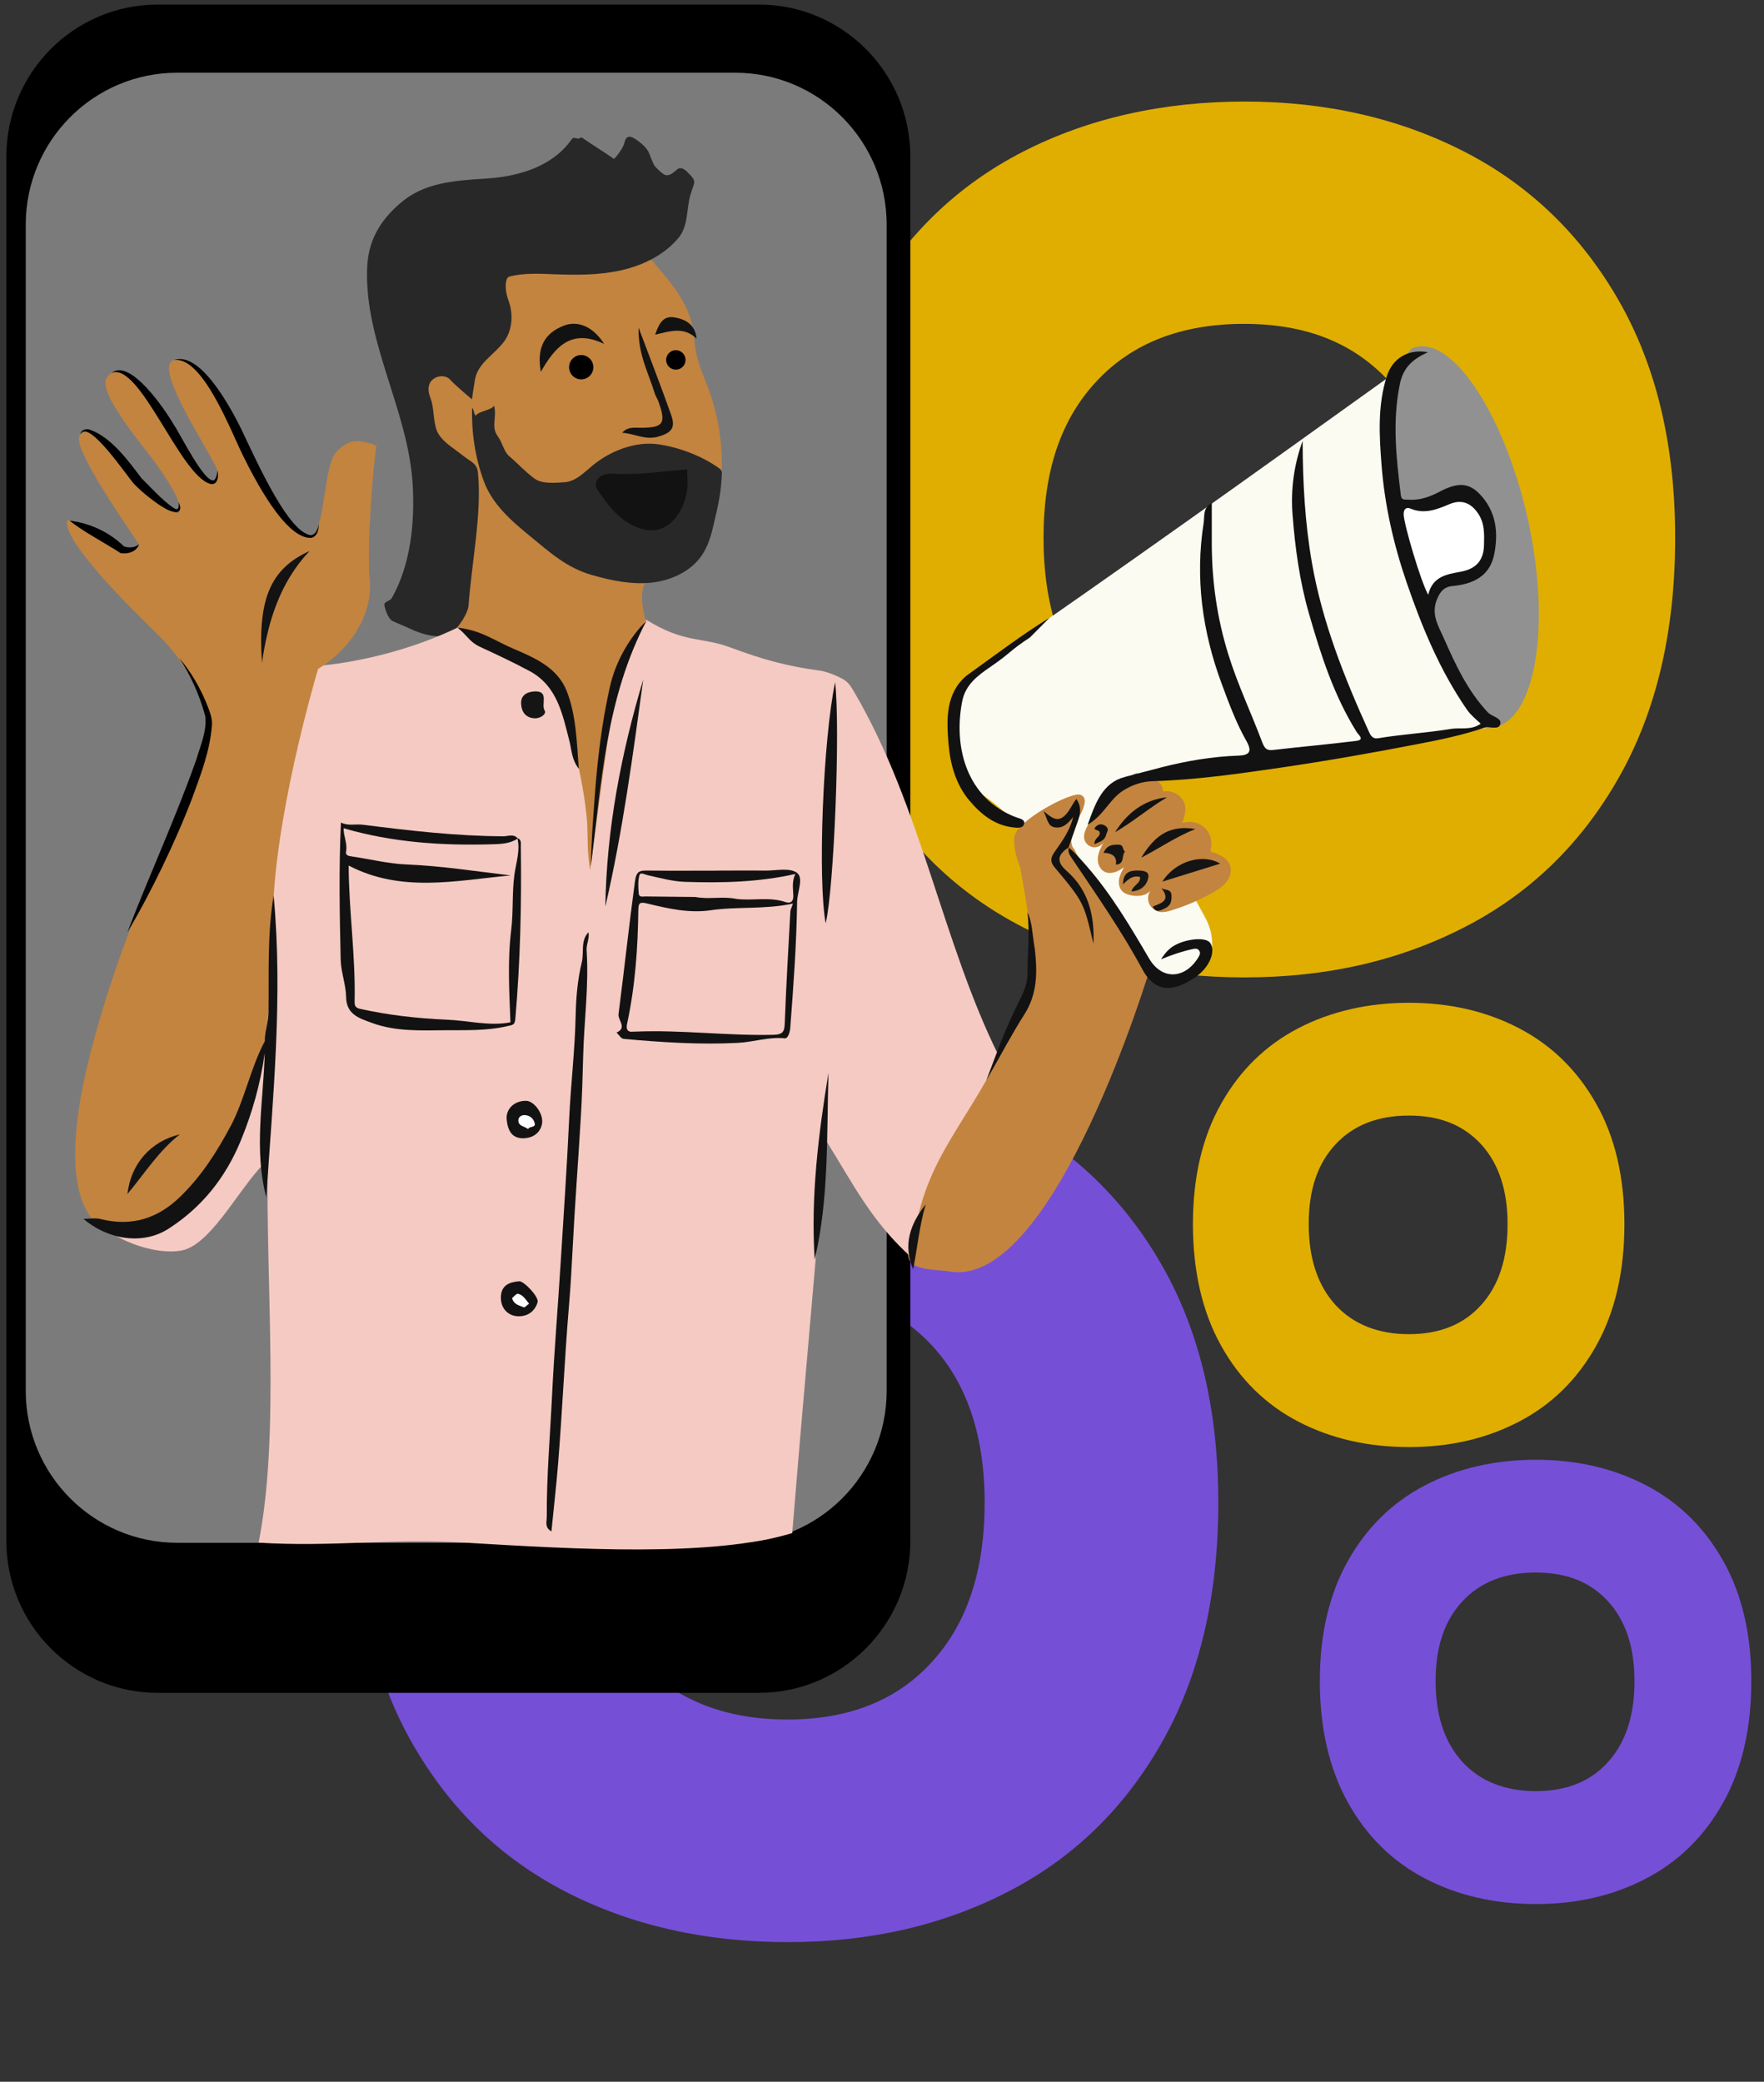 <svg xmlns="http://www.w3.org/2000/svg" width="139" height="164" viewBox="0 0 139 164" fill="none">
  <rect x="0" y="0" width="139" height="164" fill="#333333" stroke="none"/>
  <g clip-path="url(#clip0_519_13268)">
    <path d="M113.569 42.37C113.569 47.722 112.189 51.916 109.408 54.932C106.647 57.968 102.851 59.465 98.02 59.465C93.189 59.465 89.272 57.948 86.45 54.932C83.629 51.896 82.228 47.722 82.228 42.37C82.228 37.018 83.629 32.984 86.45 29.988C89.251 27.012 93.108 25.515 98.02 25.515C102.933 25.515 106.627 27.012 109.408 29.988C112.168 32.964 113.569 37.098 113.569 42.37ZM132 42.37C132 35.081 130.518 28.85 127.555 23.677C124.591 18.505 120.531 14.59 115.396 11.954C110.26 9.318 104.475 8 98.061 8C91.647 8 85.74 9.318 80.604 11.954C75.469 14.59 71.409 18.485 68.445 23.677C65.482 28.85 64 35.081 64 42.37C64 49.66 65.482 56.03 68.445 61.263C71.409 66.495 75.469 70.41 80.604 73.046C85.74 75.682 91.565 77 98.061 77C104.556 77 110.26 75.682 115.396 73.046C120.531 70.41 124.591 66.495 127.555 61.263C130.518 56.05 132 49.739 132 42.37Z" fill="#E0AE00"/>
    <path d="M77.589 118.37C77.589 123.722 76.209 127.916 73.428 130.932C70.668 133.968 66.872 135.465 62.041 135.465C57.209 135.465 53.292 133.948 50.471 130.932C47.669 127.896 46.248 123.722 46.248 118.37C46.248 113.018 47.649 108.984 50.471 105.988C53.272 103.012 57.128 101.515 62.041 101.515C66.953 101.515 70.647 103.012 73.428 105.988C76.189 108.964 77.589 113.098 77.589 118.37ZM96 118.37C96 111.081 94.518 104.85 91.555 99.677C88.591 94.505 84.531 90.59 79.396 87.954C74.26 85.318 68.475 84 62.061 84C55.647 84 49.74 85.318 44.604 87.954C39.469 90.59 35.409 94.485 32.445 99.677C29.482 104.85 28 111.081 28 118.37C28 125.66 29.482 132.03 32.445 137.263C35.409 142.495 39.469 146.41 44.604 149.046C49.74 151.682 55.565 153 62.061 153C68.556 153 74.26 151.682 79.396 149.046C84.531 146.41 88.591 142.495 91.555 137.263C94.518 132.05 96 125.74 96 118.37Z" fill="#764FD7"/>
    <path d="M128.795 132.434C128.795 135.149 128.104 137.276 126.714 138.806C125.334 140.346 123.436 141.106 121.02 141.106C118.605 141.106 116.646 140.336 115.235 138.806C113.835 137.266 113.124 135.149 113.124 132.434C113.124 129.719 113.824 127.673 115.235 126.153C116.636 124.644 118.564 123.884 121.02 123.884C123.476 123.884 125.324 124.644 126.714 126.153C128.094 127.663 128.795 129.76 128.795 132.434ZM138 132.434C138 128.737 137.259 125.576 135.777 122.952C134.296 120.329 132.266 118.343 129.698 117.006C127.13 115.669 124.238 115 121.03 115C117.823 115 114.87 115.669 112.302 117.006C109.734 118.343 107.704 120.318 106.223 122.952C104.741 125.576 104 128.737 104 132.434C104 136.132 104.741 139.363 106.223 142.017C107.704 144.671 109.734 146.657 112.302 147.994C114.87 149.331 117.783 150 121.03 150C124.278 150 127.13 149.331 129.698 147.994C132.266 146.657 134.296 144.671 135.777 142.017C137.259 139.373 138 136.172 138 132.434Z" fill="#764FD7"/>
    <path d="M118.795 96.434C118.795 99.149 118.104 101.276 116.714 102.806C115.334 104.346 113.436 105.106 111.02 105.106C108.605 105.106 106.646 104.336 105.235 102.806C103.835 101.266 103.124 99.149 103.124 96.434C103.124 93.719 103.824 91.673 105.235 90.153C106.636 88.644 108.564 87.884 111.02 87.884C113.476 87.884 115.324 88.644 116.714 90.153C118.094 91.663 118.795 93.76 118.795 96.434ZM128 96.434C128 92.737 127.259 89.576 125.777 86.952C124.296 84.329 122.266 82.343 119.698 81.006C117.13 79.669 114.238 79 111.03 79C107.823 79 104.87 79.669 102.302 81.006C99.734 82.343 97.704 84.318 96.223 86.952C94.741 89.576 94 92.737 94 96.434C94 100.132 94.741 103.363 96.223 106.017C97.704 108.671 99.734 110.657 102.302 111.994C104.87 113.331 107.783 114 111.03 114C114.278 114 117.13 113.331 119.698 111.994C122.266 110.657 124.296 108.671 125.777 106.017C127.259 103.373 128 100.172 128 96.434Z" fill="#E0AE00"/>
    <path d="M12.434 0.359H59.798C66.388 0.359 71.733 5.721 71.733 12.332V121.39C71.733 128.001 66.388 133.363 59.798 133.363H12.434C5.844 133.363 0.5 128.001 0.5 121.39V12.332C0.5 5.721 5.844 0.359 12.434 0.359Z" fill="black"/>
    <path d="M13.964 5.729H57.932C64.523 5.729 69.867 11.09 69.867 17.701V109.567C69.867 116.178 64.523 121.54 57.932 121.54H13.964C7.373 121.54 2.029 116.178 2.029 109.567V17.701C2.029 11.09 7.373 5.729 13.964 5.729Z" fill="#7C7B7B"/>
    <path d="M120.445 41.148C118.675 32.895 114.425 26.207 111.309 27.426C110.529 27.733 106.817 35.338 108.591 43.594C110.361 51.847 114.451 57.991 117.724 57.316C120.996 56.641 122.215 49.401 120.445 41.148Z" fill="#919191"/>
    <path d="M117.991 57.17C108.033 59.145 98.323 59.689 88.69 61.902C91.045 64.656 93.124 68.962 94.902 72.161C95.368 72.997 95.582 73.79 95.494 74.757C95.326 76.609 93.434 77.326 91.672 77.441C91.117 77.476 90.796 77 90.334 76.674C89.89 76.36 89.474 76.678 89.229 76.18C87.555 72.763 83.705 70.895 81.958 67.628C80.915 65.676 79.466 63.985 77.39 62.596C75.895 61.595 74.726 59.179 75.429 56.706C76.018 54.639 75.429 53.718 77.142 52.541C88.315 44.844 99.352 36.933 110.388 29.021C108.855 33.531 109.573 38.536 110.732 43.165C111.978 48.142 113.893 51.786 116.519 56.123C116.936 56.809 117.601 57.48 117.991 57.17Z" fill="#FBFBF2"/>
    <path d="M51.56 20.75C52.802 22.173 54.083 23.672 54.507 25.498C54.691 26.28 54.706 27.089 54.87 27.872C55.073 28.834 55.497 29.739 55.838 30.663C56.893 33.532 57.157 36.676 56.591 39.672C56.189 41.796 55.146 44.086 53.062 44.791C52.367 45.025 51.56 45.09 51.055 45.612C50.058 46.636 50.906 49.113 51.323 50.199C50.386 50.321 50.555 53.013 50.341 53.918C49.236 58.578 48.521 61.485 48.013 66.244C47.948 66.842 45.038 72.844 44.545 73.2C44.06 70.205 42.806 61.868 42.596 58.842C42.489 57.309 43.184 55.479 42.24 54.252C41.197 52.898 40.96 52.292 39.358 51.644C38.226 51.188 37.141 50.632 36.112 49.98C35.898 49.846 35.673 49.692 35.577 49.462C35.482 49.24 35.52 48.987 35.554 48.749C36.067 45.401 36.12 41.984 35.711 38.621C35.635 37.984 35.535 37.34 35.252 36.761C34.954 36.155 34.469 35.66 34.056 35.123C32.833 33.539 31.831 30.28 33.337 29.248C34.58 29.049 35.379 29.513 36.223 30.426C36.437 29.965 36.334 29.248 35.994 28.869C37.282 27.81 37.959 27.411 38.922 26.061C39.312 25.513 39.736 24.409 39.473 23.791C39.293 23.369 39.373 23.013 39.232 22.576C39.037 21.977 38.991 21.41 39.591 21.18C40.188 20.95 40.856 21.022 41.495 21.08C44.148 21.325 46.419 21.532 49.056 20.861C49.542 20.738 49.805 20.673 50.566 20.175C50.948 20.263 51.652 20.669 51.572 20.75H51.56Z" fill="#C3843F"/>
    <path d="M54.175 13.567C54.939 14.311 54.733 14.269 54.423 15.285C54.056 16.493 54.27 17.778 53.456 18.752C52.34 20.083 50.685 20.896 48.976 21.287C47.267 21.678 45.489 21.674 43.735 21.609C42.538 21.563 41.323 21.49 40.164 21.778C39.908 21.843 39.874 22.219 39.874 22.219C39.778 22.782 39.973 23.423 40.103 23.783C40.382 24.55 40.478 25.908 39.698 26.936C38.914 27.963 37.668 28.604 37.435 29.866C37.336 30.406 37.19 31.457 37.19 31.457C37.19 31.457 35.948 30.433 35.466 29.904C35.019 29.417 34.079 29.639 33.842 30.249C33.689 30.644 33.796 31.043 33.949 31.442C34.247 32.236 34.102 33.493 34.564 34.207C35.034 34.928 35.726 35.292 36.502 35.909C37.11 36.393 37.592 36.488 37.664 37.263C37.97 40.469 37.19 44.143 36.919 47.713C36.873 48.338 36.078 49.531 35.547 49.88C34.721 50.421 33.169 49.953 32.282 49.516C31.827 49.293 31.372 49.14 30.917 48.917C30.604 48.764 30.336 47.993 30.283 47.652C30.245 47.407 30.753 47.337 30.875 47.119C32.362 44.457 32.691 41.213 32.519 38.18C32.183 32.354 28.7 26.936 28.93 21.107C29.01 19.009 29.897 17.436 31.498 16.041C33.371 14.407 35.619 14.234 38.368 14.062C40.918 13.901 43.502 13.091 44.958 11.094C45.195 10.768 45.134 10.867 45.539 10.917C45.7 10.936 45.753 10.768 45.887 10.86C46.678 11.412 47.592 11.968 48.383 12.52C48.647 12.271 49.117 11.623 49.194 11.27C49.377 10.438 49.893 10.779 50.559 11.327C51.224 11.876 51.151 12.221 51.533 12.988C51.621 13.164 52.198 13.701 52.386 13.774C52.734 13.912 53.07 13.586 53.357 13.348C53.643 13.111 53.934 13.329 54.182 13.571L54.175 13.567Z" fill="#282828"/>
    <path d="M56.885 37.175C56.828 38.858 56.61 39.698 56.231 41.339C56.04 42.175 55.796 43.015 55.318 43.728C54.45 45.021 52.875 45.738 51.308 45.903C49.737 46.064 48.158 45.734 46.644 45.301C44.652 44.729 43.379 43.556 41.785 42.252C40.249 40.994 38.792 39.729 38.115 37.884C37.439 36.039 37.152 34.084 37.198 32.124C37.401 32.358 37.286 32.519 37.485 32.753C37.71 32.381 38.712 32.331 38.937 31.959C39.174 32.929 38.651 33.604 39.251 34.41C39.572 34.843 39.71 35.587 40.123 35.936C40.795 36.503 41.414 37.197 42.129 37.711C42.722 38.141 43.743 38.037 44.48 37.991C45.352 37.934 46.009 37.24 46.675 36.688C48.089 35.514 50.088 34.732 51.923 35.008C53.502 35.245 55.375 35.924 56.77 36.967L56.889 37.175H56.885Z" fill="#282828"/>
    <path d="M78.873 82.557C78.873 82.557 70.375 93.986 71.591 99.075C71.839 100.118 73.732 99.991 74.871 100.175C83.124 101.517 90.701 76.042 90.701 76.042C90.181 75.9 88.87 72.537 87.922 71.336C87.558 70.876 85.59 68.901 84.649 66.896C84.649 66.896 83.923 66.366 85.035 64.353C85.788 62.988 85.414 62.715 85.12 62.612C84.401 62.359 80.047 64.671 79.928 65.952C79.825 67.049 80.387 68.334 80.387 68.334C80.387 68.334 81.496 74.071 81.469 77.016C81.454 78.427 78.881 82.554 78.881 82.554L78.873 82.557Z" fill="#C3843F"/>
    <path d="M95.361 67.091C96.01 67.26 96.725 67.567 96.932 68.196C97.077 68.637 96.916 69.135 96.622 69.503C96.328 69.868 95.915 70.125 95.502 70.355C94.493 70.918 93.422 71.375 92.314 71.716C92.031 71.804 91.737 71.885 91.438 71.847C91.052 71.8 90.701 71.536 90.548 71.183C90.399 70.83 90.456 70.401 90.697 70.098C90.379 70.569 89.695 70.65 89.133 70.535C88.873 70.481 88.606 70.389 88.422 70.201C88.185 69.956 88.128 69.584 88.185 69.25C88.246 68.917 88.411 68.614 88.571 68.314C88.124 68.675 87.478 68.94 86.985 68.648C86.618 68.43 86.465 67.962 86.511 67.544C86.557 67.126 86.759 66.738 86.958 66.366C86.794 66.627 86.469 66.781 86.159 66.746C85.85 66.712 85.571 66.489 85.467 66.201C85.326 65.799 85.525 65.365 85.731 64.99C86.584 63.448 87.723 62.025 89.221 61.063C89.661 60.779 89.764 60.967 90.269 61.109C90.945 61.3 91.668 61.669 91.637 62.359C92.398 62.179 93.254 62.735 93.384 63.49C93.461 63.947 93.308 64.407 93.155 64.84C93.74 64.633 94.439 64.771 94.898 65.181C95.357 65.592 95.563 66.259 95.406 66.85C95.391 66.903 95.38 66.965 95.418 67.007C95.456 67.045 95.548 66.991 95.361 67.087V67.091Z" fill="#C3843F"/>
    <path d="M78.713 83.198C75.953 88.927 72.268 91.926 71.897 99.128C68.72 96.298 67.294 93.395 65.062 89.801C64.24 100.033 63.25 110.545 62.428 120.776C56.12 122.694 45.237 122.045 36.674 121.532C30.707 121.171 26.349 121.892 20.378 121.532C22.064 113.064 20.936 101.065 21.093 91.42C19.189 92.965 16.777 98.001 14.361 98.503C11.945 99.005 7.4 97.241 6.597 94.626C10.527 95.228 15.626 93.084 17.702 88.939C19.277 85.794 19.545 82.201 19.919 78.718C20.894 69.637 21.899 61.224 24.644 52.499C28.478 52.192 32.592 51.107 36.047 49.446C38.073 50.597 40.631 51.241 42.657 52.392C43.139 52.664 43.643 52.959 43.93 53.427C44.209 53.883 44.691 54.478 44.717 55.011C44.905 58.528 45.952 60.871 46.269 64.832C46.342 66.742 46.246 66.665 46.495 68.564C48.724 51.705 48.788 51.609 50.922 48.821C53.911 50.689 55.299 50.167 57.512 50.992C60.054 51.939 61.958 52.48 64.653 52.84C65.157 52.906 66.209 53.327 66.614 53.627C66.954 53.876 67.157 54.259 67.367 54.62C72.604 63.59 74.275 74.285 78.709 83.198H78.713Z" fill="#F5CAC3"/>
    <path d="M29.254 34.942C29.373 34.962 29.675 35.107 29.652 35.226C29.419 36.457 28.884 43.03 29.132 45.661C29.407 48.56 27.435 51.264 25.114 52.667C25.076 52.69 25.057 52.733 25.042 52.775C24.763 53.718 21.502 64.912 21.502 72.582C21.502 80.252 20.5 96.217 9.48 97.364C9.453 97.364 8.409 96.85 8.382 96.842C7.843 96.692 4.013 95.009 7.14 82.917C10.925 68.291 16.945 60.498 16.46 57.553C15.974 54.608 14.583 52.104 12.446 50.006C10.382 47.985 4.973 42.693 5.286 41.013C5.305 40.91 5.37 41.013 5.473 41.013C5.89 41.017 6.525 41.224 9.598 43.299C9.793 43.429 11.081 43.08 10.951 42.888C9.418 40.591 5.447 34.854 6.345 34.21C7.652 33.274 8.107 35.23 10.89 37.957C14.086 41.09 14.124 40.319 14.124 40.319C14.124 40.319 14.831 39.705 11.257 35.172C7.683 30.64 8.077 29.826 8.791 29.386C9.506 28.945 10.802 29.29 13.684 34.202C16.563 39.115 17.37 38.022 17.133 37.078C16.896 36.131 11.949 28.879 13.684 28.381C15.416 27.882 16.563 29.654 18.96 34.59C21.357 39.521 22.618 40.921 23.945 42.06C25.661 43.536 25.34 36.948 26.464 35.656C27.664 34.275 28.692 34.87 29.251 34.95L29.254 34.942Z" fill="#C3843F"/>
    <path d="M85.693 64.978C86.989 64.234 87.448 62.911 88.568 62.24C89.283 61.811 89.982 61.569 90.835 61.542C94.191 61.443 97.505 60.971 100.827 60.488C104.478 59.955 108.106 59.318 111.726 58.616C113.488 58.275 115.25 57.918 116.951 57.335C117.391 57.182 118.102 57.558 118.224 57.032C118.339 56.542 117.559 56.465 117.234 56.116C115.636 54.413 114.685 52.346 113.759 50.252C113.328 49.278 112.743 48.396 113.24 47.192C113.515 46.529 113.844 46.222 114.474 46.164C116.08 46.019 117.391 45.382 117.735 43.695C118.087 41.965 117.903 40.266 116.581 38.905C115.747 38.046 114.876 37.977 113.461 38.724C112.659 39.15 111.852 39.438 110.938 39.365C110.69 39.346 110.434 39.43 110.384 39.012C110.021 36.09 109.7 33.187 110.311 30.234C110.579 28.945 111.332 28.278 112.517 27.749C110.973 27.465 109.734 28.213 109.275 29.647C108.541 31.944 108.683 34.334 108.866 36.661C109.111 39.806 109.811 42.893 110.843 45.896C112.047 49.405 113.457 52.806 115.575 55.882C115.877 56.319 116.26 56.626 116.676 57.01C115.95 57.554 115.075 57.301 114.321 57.424C112.437 57.738 110.51 57.842 108.614 58.156C108.255 58.218 108.064 58.079 107.88 57.673C105.927 53.374 104.191 49.01 103.373 44.316C102.823 41.141 102.651 37.95 102.647 34.728C101.963 36.6 101.699 38.556 101.848 40.515C102.051 43.158 102.406 45.785 103.148 48.354C104.084 51.602 105.105 54.797 106.913 57.684C107.047 57.899 107.571 58.279 106.867 58.367C104.7 58.639 102.521 58.827 100.349 59.08C99.807 59.142 99.654 58.981 99.451 58.448C98.587 56.158 97.536 53.945 96.802 51.594C95.911 48.737 95.495 45.838 95.487 42.866C95.487 41.812 95.487 40.757 95.487 39.63C94.764 39.982 94.925 40.7 94.849 41.171C94.164 45.512 94.734 49.735 96.259 53.846C96.832 55.391 97.398 56.94 98.213 58.371C98.683 59.199 98.469 59.498 97.586 59.529C95.552 59.598 93.556 59.935 91.584 60.434C90.598 60.683 89.611 60.956 88.633 61.209C86.886 61.661 86.312 63.272 85.705 64.975L85.693 64.978Z" fill="#131212"/>
    <path d="M40.799 66.056C40.474 65.657 40.031 65.887 39.656 65.883C35.933 65.868 32.248 65.434 28.566 64.97C28.012 64.901 27.439 65.089 26.865 64.798C26.693 68.414 26.762 72.019 26.846 75.624C26.869 76.598 27.259 77.561 27.274 78.561C27.293 79.927 28.322 80.226 29.342 80.598C31.212 81.277 33.18 81.177 35.084 81.162C36.701 81.15 38.372 81.219 39.989 80.835C40.348 80.751 40.562 80.778 40.604 80.291C40.998 75.766 41.105 71.229 41.04 66.689C41.04 66.435 41.109 66.144 40.769 66.021C40.073 67.567 40.245 69.254 40.069 70.869C39.771 73.603 39.691 76.364 39.809 79.121C39.847 79.961 39.522 80.322 38.697 80.241C35.631 79.934 32.534 79.923 29.499 79.305C28.826 79.167 28.287 78.979 28.284 78.117C28.268 75.363 28.031 72.617 27.832 69.871C27.775 69.07 27.813 68.69 28.83 69.12C31.376 70.194 34.086 69.868 36.747 69.73C37.676 69.68 38.632 69.695 39.549 69.45C39.859 69.365 40.329 69.323 40.321 68.936C40.314 68.514 39.836 68.537 39.519 68.491C37.324 68.146 35.111 67.95 32.898 67.789C31.506 67.689 30.13 67.501 28.754 67.271C28.456 67.222 28.146 67.164 27.913 66.968C27.634 66.734 27.496 66.378 27.611 66.052C27.756 65.622 28.127 65.883 28.383 65.941C31.667 66.704 35.004 66.942 38.36 66.861C39.224 66.842 40.206 66.976 40.799 66.048V66.056Z" fill="#131212"/>
    <path d="M21.563 70.55C21.055 73.572 21.2 76.617 21.158 79.658C21.146 80.586 20.86 81.276 20.86 82.043C19.774 84.056 19.262 86.66 18.195 88.674C17.11 90.718 15.89 92.631 14.223 94.257C12.431 96.006 10.374 96.647 7.927 96.037C7.507 95.933 7.037 96.021 6.574 96.021C8.44 97.617 11.192 98.142 13.291 96.792C15.89 95.12 17.744 92.808 18.937 89.947C19.873 87.7 20.523 85.379 20.863 82.956C20.753 86.752 19.992 90.561 20.982 94.326C21.506 86.407 22.301 78.496 21.563 70.55Z" fill="#131212"/>
    <path d="M56.457 68.59C54.653 68.59 52.848 68.606 51.044 68.583C50.421 68.575 50.145 68.609 50.035 69.426C49.561 72.912 49.19 76.406 48.739 79.892C48.678 80.375 49.446 80.966 48.582 81.345C48.769 81.518 48.941 81.829 49.14 81.844C52.13 82.112 55.127 82.312 58.127 82.158C59.362 82.097 60.562 81.671 61.832 81.798C62.088 81.825 62.244 81.338 62.271 80.977C62.523 77.675 62.764 74.377 62.81 71.064C62.822 70.266 63.353 69.162 62.791 68.755C62.214 68.337 61.14 68.598 60.283 68.587C59.007 68.571 57.726 68.587 56.449 68.587L56.457 68.59Z" fill="#131212"/>
    <path d="M46.376 73.438C45.723 74.105 46.04 75.021 45.841 75.823C45.509 77.18 45.39 78.611 45.36 80.014C45.302 82.745 44.974 85.456 44.847 88.187C44.672 91.96 44.411 95.734 44.178 99.504C43.961 102.974 43.67 106.437 43.502 109.915C43.349 113.102 43.066 116.285 43.085 119.48C43.085 119.859 42.894 120.327 43.452 120.646C43.628 118.862 43.827 117.121 43.972 115.376C44.312 111.204 44.484 107.02 44.836 102.848C44.962 101.36 45.046 99.856 45.123 98.361C45.298 94.886 45.57 91.416 45.772 87.941C45.864 86.369 45.914 84.789 45.952 83.22C46.021 80.436 46.411 77.664 46.224 74.876C46.189 74.385 46.464 73.963 46.373 73.441L46.376 73.438Z" fill="#131212"/>
    <path d="M54.144 36.983C52.217 37.11 50.386 37.436 48.525 37.328C47.947 37.294 47.313 37.328 47.034 37.846C46.766 38.341 47.221 38.774 47.516 39.204C48.077 40.009 48.7 40.726 49.557 41.229C52.141 42.74 53.735 40.853 54.129 38.728C54.236 38.149 54.144 37.536 54.144 36.987V36.983Z" fill="#131212"/>
    <path d="M82.688 48.68C80.777 49.83 78.483 51.556 76.14 53.243C74.519 54.632 74.584 56.63 74.733 58.509C74.863 60.154 75.295 61.788 76.408 63.095C77.306 64.154 78.365 65.009 79.817 65.181C80.142 65.22 80.597 65.289 80.701 64.905C80.796 64.549 80.322 64.48 80.085 64.391C76.205 62.946 75.096 58.9 75.823 55.237C76.083 53.914 77.073 53.201 78.067 52.519C79.691 51.406 79.512 51.299 81.159 50.218L82.688 48.684V48.68Z" fill="#131212"/>
    <path d="M84.229 66.73C84.095 67.141 84.321 67.401 84.538 67.731C86.442 70.558 88.392 73.357 90.016 76.364C91.091 78.35 92.585 78.074 94.172 76.996C95.349 76.199 95.819 74.899 95.349 74.27C94.948 73.733 93.017 74.009 92.18 74.738C91.912 74.968 91.691 75.248 91.488 75.574C92.302 75.236 93.113 74.956 93.962 74.772C94.164 74.73 94.336 74.699 94.466 74.857C94.634 75.06 94.543 75.232 94.409 75.451C93.358 77.142 91.553 77.227 90.548 75.512C89.046 72.962 87.555 70.42 85.586 68.184C85.142 67.681 84.718 67.179 84.198 66.757L84.229 66.727V66.73Z" fill="#131212"/>
    <path d="M50.96 48.871C49.622 50.213 48.517 52.058 48.051 54.14C47.412 57.001 47.068 59.897 46.858 62.83C46.721 64.748 46.587 66.32 46.564 68.234C47.401 61.58 47.745 54.988 50.96 48.867V48.871Z" fill="#131212"/>
    <path d="M65.807 53.745C64.856 58.251 64.424 69.277 65.062 72.74C65.723 69.99 66.22 57.4 65.807 53.745Z" fill="#131212"/>
    <path d="M47.699 71.421C49.071 65.504 49.867 59.514 50.688 53.523C48.941 59.368 47.794 65.316 47.699 71.421Z" fill="#141313"/>
    <path d="M45.608 60.568C45.447 58.382 45.39 56.292 44.652 54.432C43.941 52.637 42.217 51.855 40.57 51.157C38.926 50.462 37.959 49.661 36.051 49.446C36.846 50.079 36.988 50.566 37.802 50.946C39.125 51.563 40.455 52.177 41.739 52.871C43.93 54.056 44.331 56.299 44.882 58.435C45.046 59.08 45.042 59.831 45.608 60.568Z" fill="#131212"/>
    <path d="M80.968 71.881C81.152 73.603 80.964 74.957 80.968 76.674C80.968 77.549 80.613 78.254 80.231 79.029C79.084 81.338 78.678 82.615 77.719 85.111C77.719 85.111 77.688 85.161 77.975 84.666C78.889 83.079 79.737 81.449 80.724 79.907C81.779 78.258 81.733 76.483 81.542 74.757C81.343 73.668 81.35 72.648 80.968 71.881Z" fill="#131212"/>
    <path d="M65.284 84.517C64.481 89.387 63.881 94.276 64.194 99.243C65.333 94.399 65.134 89.445 65.284 84.517Z" fill="#141313"/>
    <path d="M84.198 66.761C84.451 66.044 84.711 65.331 84.959 64.61C85.143 64.073 85.227 63.536 84.814 62.945C84.462 63.386 84.29 63.896 83.896 64.257C83.338 64.767 82.914 64.487 82.218 63.885C82.566 64.571 82.547 65.108 83.155 65.185C83.812 65.265 84.191 64.821 84.565 64.36C84.321 65.377 83.751 66.201 83.162 67.026C82.891 67.405 82.643 67.781 83.09 68.314C85.41 71.083 85.395 71.098 86.159 74.339C86.259 72.153 85.781 70.136 84.076 68.636C83.147 67.816 83.392 67.306 84.229 66.734L84.198 66.765V66.761Z" fill="#131212"/>
    <path d="M20.642 52.211C21.116 48.94 22.064 45.876 24.392 43.41C21.322 44.795 20.294 47.184 20.642 52.211Z" fill="#141313"/>
    <path d="M49.022 34.095C49.981 34.149 50.822 34.686 51.835 34.406C52.879 34.118 53.254 33.738 52.894 32.715C52.111 30.486 51.246 28.289 50.322 25.815C50.253 27.871 51.109 29.401 51.606 31.027C51.671 31.234 51.809 31.418 51.881 31.625C52.508 33.374 52.286 33.696 50.482 33.7C49.981 33.7 49.45 33.604 49.029 34.095H49.022Z" fill="#141313"/>
    <path d="M42.619 29.29C43.724 27.346 45.008 25.842 47.611 27.096C46.728 25.716 45.532 25.233 44.434 25.654C42.909 26.241 42.271 27.384 42.619 29.29Z" fill="#131212"/>
    <path d="M41.357 89.667C42.087 89.618 42.603 89.169 42.71 88.521C42.844 87.712 42.06 86.734 41.464 86.722C40.547 86.703 39.836 87.355 39.927 88.214C40.015 89.035 40.31 89.736 41.357 89.671V89.667Z" fill="#141313"/>
    <path d="M40.929 100.938C40.107 100.996 39.507 101.272 39.469 102.15C39.431 103.075 40.05 103.723 40.937 103.696C41.663 103.673 42.168 103.243 42.359 102.595C42.485 102.162 41.296 100.942 40.929 100.938Z" fill="#131212"/>
    <path d="M14.174 89.364C11.854 89.916 10.309 91.704 10.041 94.066C11.421 92.413 12.522 90.649 14.174 89.364Z" fill="#141313"/>
    <path d="M91.595 69.453C93.186 68.958 94.695 68.487 96.148 68.038C94.795 67.213 92.608 67.823 91.595 69.453Z" fill="#151414"/>
    <path d="M71.954 99.999C72.291 98.296 72.447 96.559 72.944 94.883C71.74 96.394 71.129 98.039 71.954 99.999Z" fill="#141313"/>
    <path d="M42.137 56.587C42.599 56.606 43.081 56.245 42.917 55.977C42.615 55.486 43.284 54.455 42.183 54.47C41.632 54.478 41.025 54.7 41.063 55.432C41.093 56.073 41.407 56.556 42.137 56.587Z" fill="#161515"/>
    <path d="M51.625 26.364C52.779 26.103 53.869 25.7 54.893 26.678C54.775 25.554 54.003 25.133 53.101 24.998C52.198 24.864 51.889 25.6 51.625 26.367V26.364Z" fill="#131212"/>
    <path d="M87.864 65.561C89.294 64.733 90.548 63.651 91.962 62.808C90.139 63.007 88.835 64.027 87.864 65.561Z" fill="#131212"/>
    <path d="M94.195 65.308C92.299 65.012 91.091 65.641 89.928 67.57C91.45 66.769 92.677 65.917 94.195 65.308Z" fill="#141313"/>
    <path d="M88.484 69.68C88.897 69.273 89.248 68.939 89.833 69.085C89.894 69.611 89.275 69.726 89.156 70.232C89.921 70.163 90.376 69.76 90.487 69.12C90.567 68.64 90.108 68.594 89.711 68.579C88.992 68.556 88.491 68.748 88.491 69.68H88.484Z" fill="#171616"/>
    <path d="M86.958 67.183C87.704 67.21 88.029 67.521 87.929 68.111C88.648 68.092 88.357 67.379 88.652 67.08C88.426 66.969 88.564 66.562 88.185 66.547C87.677 66.524 87.226 66.562 86.958 67.183Z" fill="#151414"/>
    <path d="M91.504 69.952C92.31 70.957 91.492 71.149 90.831 71.421C91.098 71.935 91.408 71.747 91.806 71.555C92.264 71.333 92.322 70.98 92.314 70.566C92.299 69.975 91.771 70.171 91.507 69.952H91.504Z" fill="#151414"/>
    <path d="M86.243 66.504C86.637 66.308 87.023 66.27 87.157 65.772C87.222 65.519 87.429 65.346 87.157 65.108C86.92 64.905 86.641 64.89 86.431 65.051C85.957 65.415 86.58 65.357 86.637 65.526C86.779 65.936 86.186 66.002 86.247 66.508L86.243 66.504Z" fill="#131212"/>
    <path d="M112.54 46.862C112.876 45.397 114.027 45.24 115.101 45.041C116.29 44.818 116.905 44.178 116.936 42.954C116.955 42.103 117.001 41.263 116.496 40.489C115.938 39.63 115.178 39.311 114.222 39.714C113.224 40.136 112.249 40.531 111.145 40.067C110.824 39.932 110.598 40.09 110.606 40.523C110.621 41.301 111.967 45.869 112.544 46.862H112.54Z" fill="white"/>
    <path d="M40.799 66.055C40.191 66.473 39.442 66.493 38.788 66.512C34.851 66.627 30.94 66.374 27.076 65.25C27.064 65.864 27.389 66.45 27.27 67.079C27.217 67.371 27.412 67.424 27.676 67.463C29.136 67.674 30.585 68.046 32.045 68.103C34.797 68.214 37.508 68.644 40.241 68.966C35.956 69.361 31.644 70.362 27.473 68.188C27.488 71.758 28.023 75.294 27.943 78.853C27.936 79.159 27.943 79.382 28.375 79.478C30.619 79.976 32.905 80.233 35.184 80.329C36.892 80.398 38.593 80.862 40.222 80.536C40.126 78.089 39.985 75.673 40.283 73.257C40.459 71.812 40.34 70.362 40.535 68.905C40.661 67.969 41.009 67.01 40.769 66.028L40.795 66.055H40.799Z" fill="#F5CAC3"/>
    <path d="M62.489 71.183C60.234 71.666 58.093 71.401 55.979 71.712C54.305 71.958 52.642 71.578 51.021 71.183C50.432 71.041 50.306 71.106 50.298 71.685C50.264 74.703 50.05 77.702 49.412 80.659C49.331 81.031 49.404 81.346 49.909 81.273C49.947 81.265 49.985 81.273 50.019 81.273C53.666 81.115 57.298 81.61 60.941 81.522C61.721 81.503 61.816 81.25 61.839 80.563C61.946 77.645 62.122 74.73 62.279 71.812C62.286 71.67 62.367 71.532 62.485 71.179L62.489 71.183Z" fill="#F5CAC3"/>
    <path d="M58.013 70.814C59.301 70.983 60.616 70.63 61.893 71.064C62.248 71.182 62.524 71.075 62.512 70.569C62.501 70.028 62.378 69.464 62.673 68.851C59.764 69.507 56.862 69.568 53.961 69.472C52.982 69.438 52.007 69.161 51.044 68.951C50.799 68.897 50.455 68.682 50.383 68.951C50.26 69.407 50.295 69.917 50.329 70.396C50.352 70.707 50.662 70.623 50.868 70.623C52.179 70.642 53.49 70.653 54.802 70.665C55.864 70.872 56.95 70.592 58.013 70.814Z" fill="#F5CAC3"/>
    <path d="M41.609 88.95C41.72 88.709 42.198 88.843 42.141 88.528C42.076 88.172 41.804 87.888 41.392 87.85C41.097 87.823 40.849 87.98 40.845 88.26C40.833 88.732 41.342 88.72 41.609 88.95Z" fill="white"/>
    <path d="M40.352 102.261C40.486 102.794 40.933 102.837 41.269 102.99C41.349 103.028 41.544 102.802 41.69 102.702C41.434 102.399 41.223 102.012 40.818 101.924C40.688 101.897 40.497 102.15 40.352 102.261Z" fill="white"/>
    <path d="M45.799 29.888C46.327 29.888 46.755 29.459 46.755 28.929C46.755 28.4 46.327 27.971 45.799 27.971C45.271 27.971 44.843 28.4 44.843 28.929C44.843 29.459 45.271 29.888 45.799 29.888Z" fill="black"/>
    <path d="M53.254 29.122C53.676 29.122 54.018 28.779 54.018 28.355C54.018 27.931 53.676 27.588 53.254 27.588C52.831 27.588 52.489 27.931 52.489 28.355C52.489 28.779 52.831 29.122 53.254 29.122Z" fill="black"/>
    <path d="M5.481 41.014C7.087 41.209 8.642 41.93 9.793 43.073L9.682 43.016C10.091 43.177 10.592 43.173 10.959 42.885C10.76 43.464 10.068 43.675 9.502 43.575C9.155 43.349 8.807 43.134 8.447 42.923C7.473 42.337 6.372 41.727 5.481 41.014Z" fill="black"/>
    <path d="M6.349 34.203C6.368 33.877 6.769 33.758 7.045 33.839C8.815 34.441 10.194 36.427 11.158 37.685C11.93 38.444 12.756 39.373 13.631 39.986C14.09 40.297 14.105 39.975 14.082 39.572C14.117 39.664 14.159 39.752 14.182 39.852C14.27 40.109 14.117 40.393 13.819 40.35C13.299 40.285 12.859 39.967 12.442 39.702C11.785 39.238 11.165 38.74 10.6 38.168C10.08 37.628 6.983 32.961 6.353 34.199L6.349 34.203Z" fill="black"/>
    <path d="M8.799 29.378C10.275 28.197 13.061 32.354 13.7 33.466C14.166 34.118 16.196 38.26 16.896 37.811C17.049 37.646 17.11 37.339 17.14 37.067C17.236 37.458 17.186 38.275 16.559 38.118C14.17 37.428 11.009 28.481 8.799 29.378Z" fill="black"/>
    <path d="M13.688 28.374C15.691 27.626 17.977 31.806 18.75 33.283C19.701 35.104 22.534 41.965 24.511 42.164C24.893 42.111 25.049 41.635 25.126 41.29C25.114 41.708 25.03 42.23 24.549 42.371C22.465 42.525 19.942 37.501 19.117 35.829C18.241 34.08 15.944 27.964 13.685 28.374H13.688Z" fill="black"/>
    <path d="M14.105 51.812C15.057 52.936 15.814 54.236 16.353 55.613C16.54 56.088 16.739 56.614 16.701 57.12C16.552 59.141 15.833 60.986 15.152 62.853C14.453 64.69 13.654 66.481 12.809 68.249C11.957 70.013 11.051 71.75 10.041 73.434C11.796 68.859 13.841 64.448 15.466 59.85C15.795 58.731 16.311 57.584 16.177 56.437C15.745 54.796 15.042 53.235 14.109 51.809L14.105 51.812Z" fill="black"/>
  </g>
  <defs>
    <clipPath id="clip0_519_13268">
      <rect width="138" height="163" fill="white" transform="translate(0.5 0.359)"/>
    </clipPath>
  </defs>
</svg>
